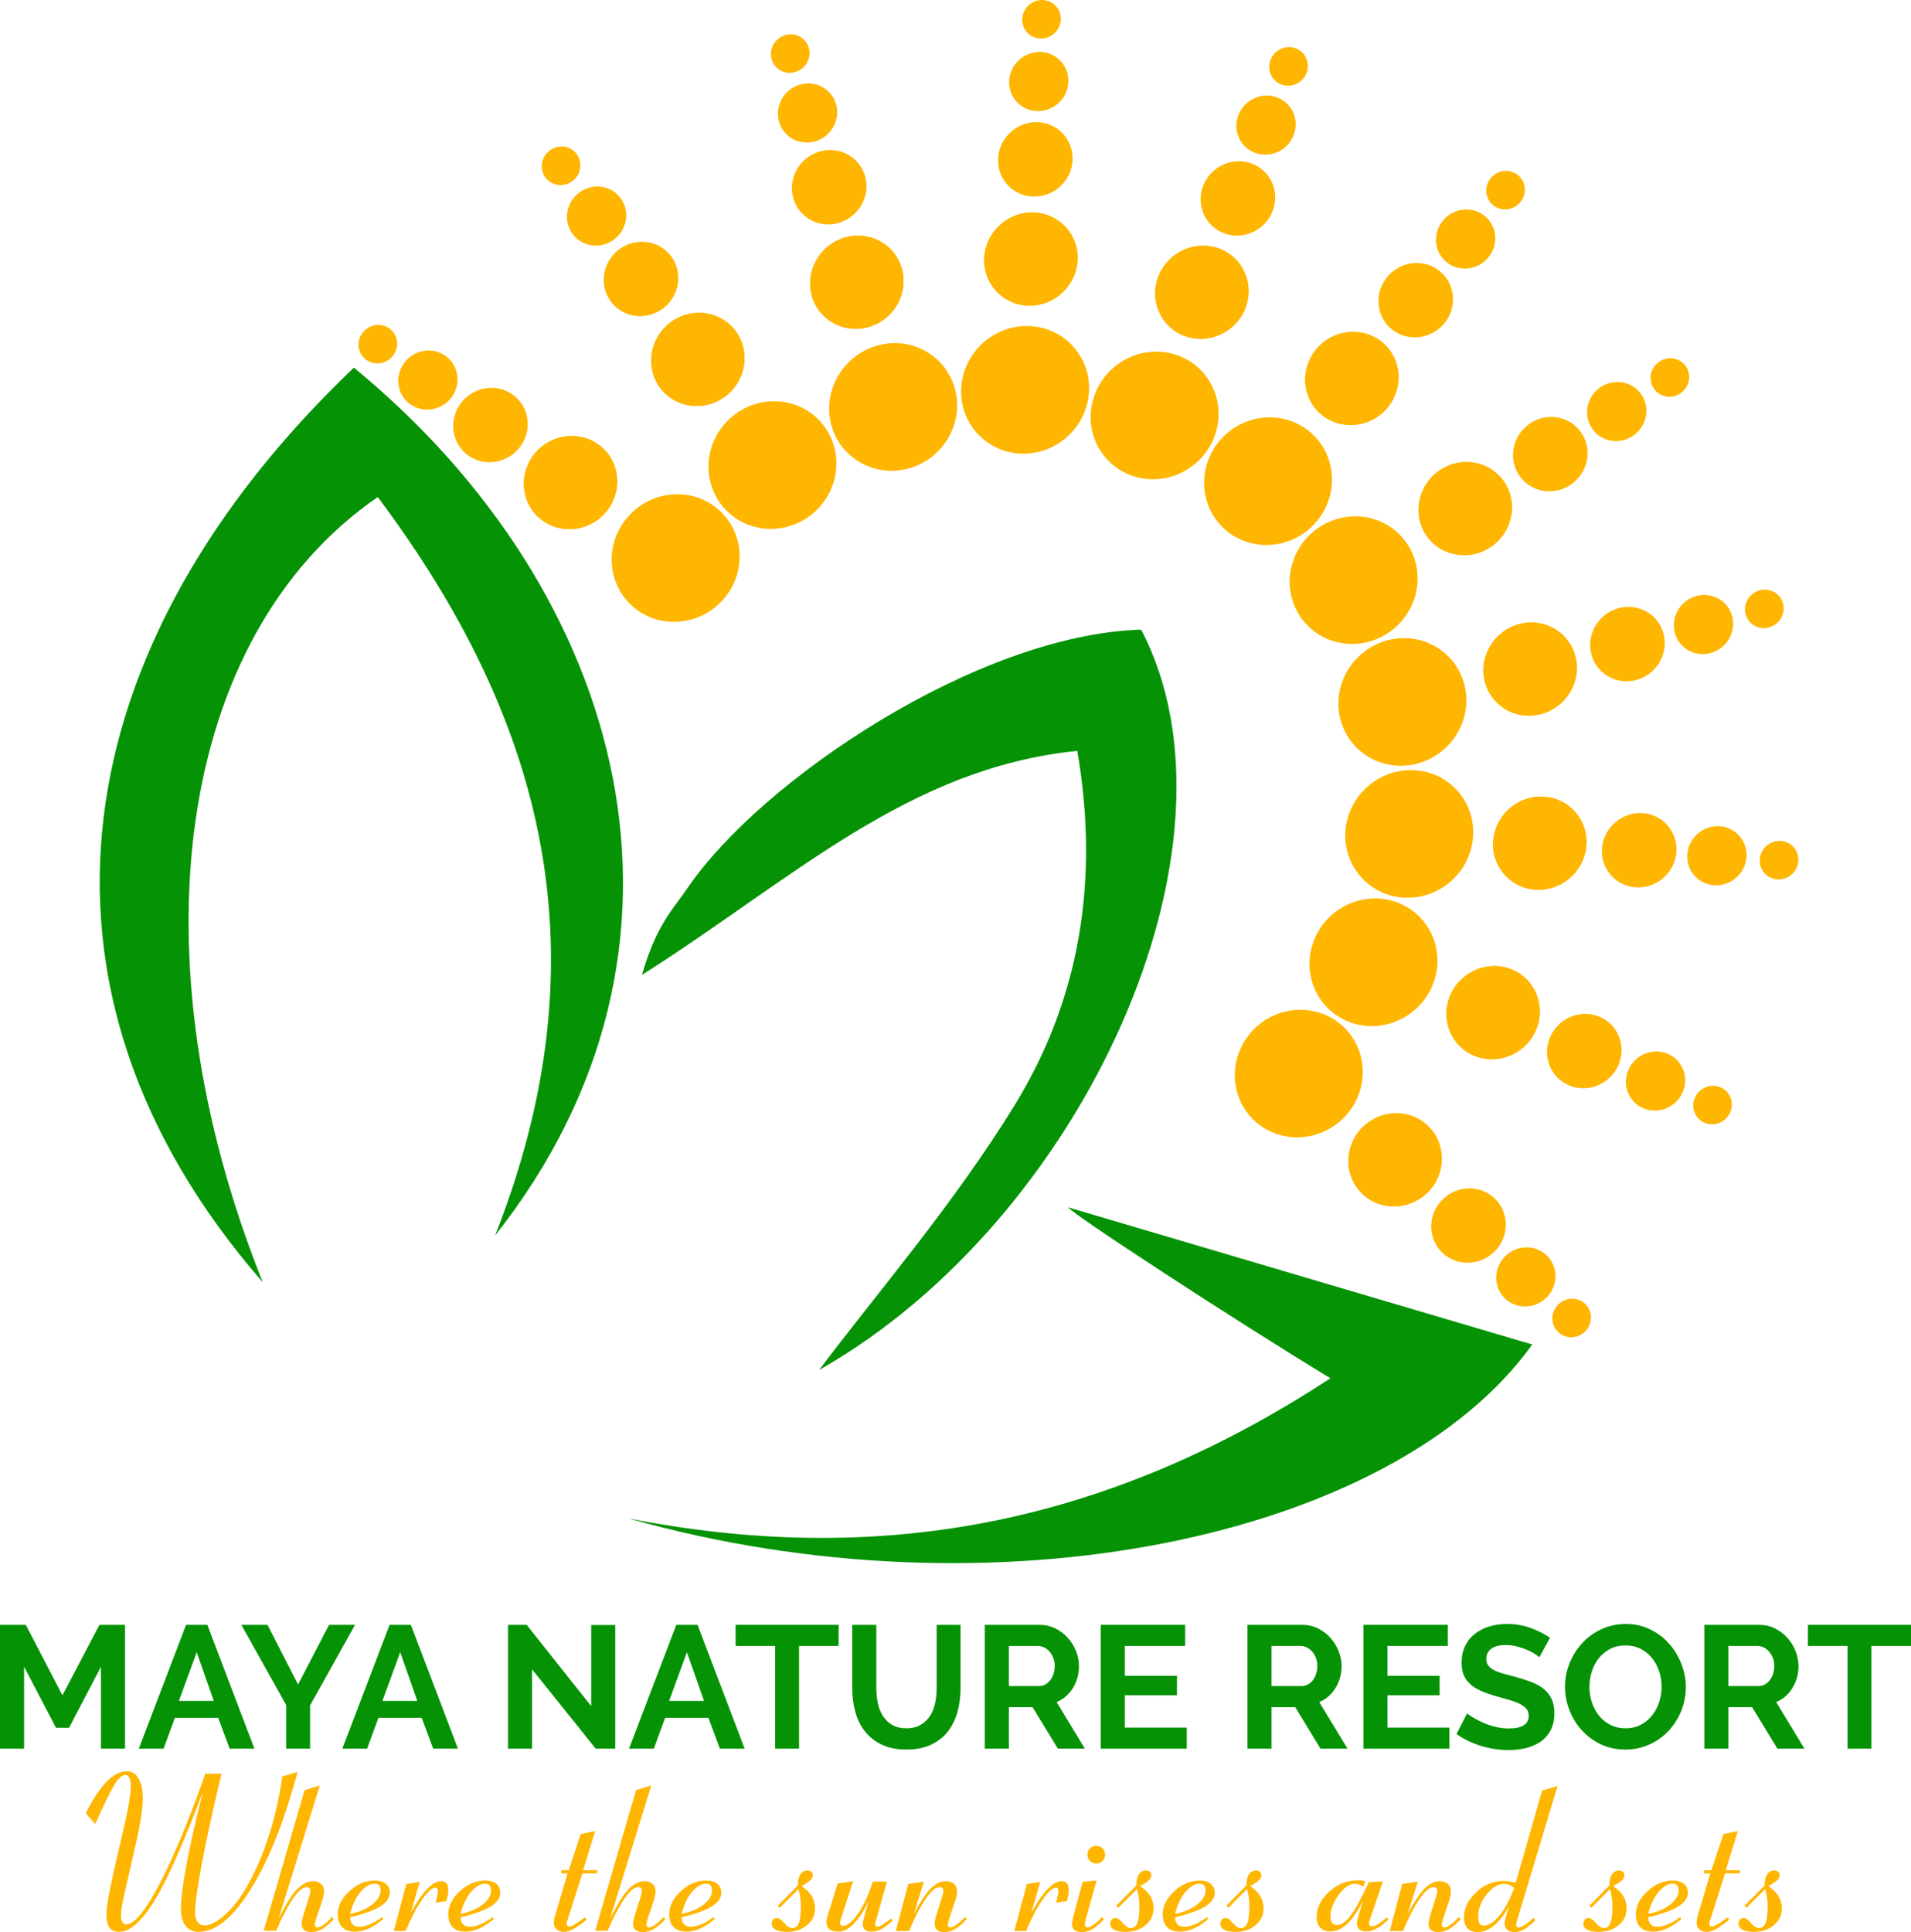 <?xml version="1.0" encoding="UTF-8"?> <!-- Generator: Adobe Illustrator 16.0.0, SVG Export Plug-In . SVG Version: 6.00 Build 0) --> <svg xmlns="http://www.w3.org/2000/svg" xmlns:xlink="http://www.w3.org/1999/xlink" id="Layer_1" x="0px" y="0px" width="311.217px" height="314.596px" viewBox="0 0 311.217 314.596" xml:space="preserve"> <g> <path fill="#FFB600" d="M63.417,53.473c1.393,1,1.68,2.958,0.641,4.373s-3.01,1.751-4.403,0.751c-1.392-1-1.679-2.958-0.64-4.373 S62.023,52.473,63.417,53.473"></path> <path fill="#FFB600" d="M72.574,57.957c2.137,1.535,2.576,4.54,0.982,6.711c-1.594,2.171-4.619,2.687-6.755,1.153 c-2.138-1.535-2.578-4.539-0.984-6.711C67.412,56.939,70.436,56.422,72.574,57.957"></path> <path fill="#FFB600" d="M83.507,64.26c2.688,1.931,3.242,5.71,1.236,8.442c-2.006,2.732-5.811,3.382-8.5,1.451 c-2.688-1.931-3.241-5.711-1.236-8.443C77.013,62.979,80.819,62.33,83.507,64.26"></path> <path fill="#FFB600" d="M97.466,72.377c3.367,2.418,4.061,7.152,1.548,10.574c-2.512,3.422-7.278,4.236-10.646,1.817 c-3.367-2.418-4.06-7.153-1.548-10.575C89.333,70.772,94.1,69.959,97.466,72.377"></path> <path fill="#FFB600" d="M97.466,72.377c3.367,2.418,4.061,7.152,1.548,10.574c-2.512,3.422-7.278,4.236-10.646,1.817 c-3.367-2.418-4.06-7.153-1.548-10.575C89.333,70.772,94.1,69.959,97.466,72.377"></path> <path fill="#FFB600" d="M116.264,82.382c4.611,3.312,5.561,9.795,2.12,14.481c-3.44,4.686-9.968,5.8-14.579,2.488 s-5.561-9.795-2.12-14.481C105.125,80.184,111.653,79.07,116.264,82.382"></path> <path fill="#FFB600" d="M93.961,25.141c0.988,1.399,0.631,3.362-0.798,4.384c-1.429,1.022-3.389,0.717-4.377-0.683 c-0.988-1.399-0.631-3.362,0.798-4.384C91.014,23.436,92.973,23.742,93.961,25.141"></path> <path fill="#FFB600" d="M101.129,32.342c1.518,2.147,0.97,5.16-1.224,6.728c-2.192,1.568-5.199,1.1-6.716-1.048 c-1.517-2.147-0.969-5.159,1.224-6.728C96.606,29.726,99.612,30.195,101.129,32.342"></path> <path fill="#FFB600" d="M109.386,41.847c1.908,2.701,1.219,6.491-1.539,8.464c-2.759,1.974-6.542,1.383-8.45-1.318 c-1.908-2.701-1.219-6.491,1.539-8.464C103.695,38.555,107.479,39.146,109.386,41.847"></path> <path fill="#FFB600" d="M119.905,54.048c2.39,3.384,1.526,8.13-1.929,10.602c-3.455,2.472-8.193,1.732-10.584-1.651 c-2.389-3.384-1.526-8.13,1.929-10.602S117.514,50.666,119.905,54.048"></path> <path fill="#FFB600" d="M119.905,54.048c2.39,3.384,1.526,8.13-1.929,10.602c-3.455,2.472-8.193,1.732-10.584-1.651 c-2.389-3.384-1.526-8.13,1.929-10.602S117.514,50.666,119.905,54.048"></path> <path fill="#FFB600" d="M134.366,69.595c3.273,4.633,2.091,11.133-2.641,14.518c-4.731,3.385-11.22,2.373-14.494-2.261 c-3.272-4.633-2.091-11.133,2.641-14.518C124.603,63.949,131.093,64.961,134.366,69.595"></path> <path fill="#FFB600" d="M131.723,7.777c0.481,1.652-0.482,3.415-2.151,3.937c-1.67,0.522-3.413-0.393-3.894-2.045 c-0.481-1.652,0.482-3.415,2.151-3.937C129.498,5.209,131.243,6.125,131.723,7.777"></path> <path fill="#FFB600" d="M136.155,16.942c0.738,2.535-0.74,5.24-3.302,6.042c-2.562,0.802-5.237-0.604-5.975-3.139 c-0.739-2.535,0.74-5.24,3.301-6.042C132.742,13.001,135.417,14.406,136.155,16.942"></path> <path fill="#FFB600" d="M140.872,28.656c0.929,3.189-0.932,6.593-4.154,7.601c-3.223,1.009-6.589-0.759-7.518-3.949 s0.932-6.593,4.154-7.601C136.578,23.698,139.943,25.466,140.872,28.656"></path> <path fill="#FFB600" d="M146.852,43.667c1.162,3.995-1.168,8.258-5.204,9.521c-4.038,1.264-8.253-0.951-9.417-4.946 s1.167-8.258,5.204-9.521C141.472,37.458,145.688,39.673,146.852,43.667"></path> <path fill="#FFB600" d="M146.852,43.667c1.162,3.995-1.168,8.258-5.204,9.521c-4.038,1.264-8.253-0.951-9.417-4.946 s1.167-8.258,5.204-9.521C141.472,37.458,145.688,39.673,146.852,43.667"></path> <path fill="#FFB600" d="M155.465,63.131c1.593,5.471-1.599,11.309-7.126,13.039c-5.528,1.73-11.302-1.303-12.896-6.774 c-1.592-5.471,1.598-11.309,7.126-13.039C148.099,54.627,153.87,57.66,155.465,63.131"></path> <path fill="#FFB600" d="M172.759,3.194c-0.076,1.732-1.546,3.111-3.281,3.079c-1.736-0.032-3.08-1.462-3.004-3.194 c0.076-1.733,1.546-3.111,3.28-3.079C171.489,0.031,172.835,1.462,172.759,3.194"></path> <path fill="#FFB600" d="M173.991,13.366c-0.118,2.659-2.373,4.774-5.036,4.726c-2.664-0.049-4.729-2.245-4.61-4.903 c0.118-2.658,2.372-4.774,5.036-4.725C172.044,8.512,174.107,10.707,173.991,13.366"></path> <path fill="#FFB600" d="M174.675,26.065c-0.147,3.345-2.984,6.006-6.335,5.945c-3.353-0.062-5.947-2.823-5.801-6.168 c0.148-3.344,2.985-6.006,6.335-5.944C172.227,19.959,174.821,22.72,174.675,26.065"></path> <path fill="#FFB600" d="M175.489,42.318c-0.186,4.189-3.737,7.523-7.936,7.446c-4.197-0.077-7.449-3.535-7.264-7.725 c0.185-4.189,3.737-7.523,7.935-7.446C172.423,34.67,175.675,38.129,175.489,42.318"></path> <path fill="#FFB600" d="M175.489,42.318c-0.186,4.189-3.737,7.523-7.936,7.446c-4.197-0.077-7.449-3.535-7.264-7.725 c0.185-4.189,3.737-7.523,7.935-7.446C172.423,34.67,175.675,38.129,175.489,42.318"></path> <path fill="#FFB600" d="M177.355,63.666c-0.254,5.737-5.119,10.302-10.866,10.197c-5.748-0.106-10.202-4.842-9.948-10.579 c0.253-5.737,5.119-10.303,10.866-10.197C173.155,53.192,177.609,57.929,177.355,63.666"></path> <path fill="#FFB600" d="M212.78,11.872c-0.626,1.632-2.448,2.482-4.068,1.899s-2.427-2.378-1.801-4.009 c0.627-1.632,2.448-2.483,4.067-1.9C212.6,8.445,213.406,10.24,212.78,11.872"></path> <path fill="#FFB600" d="M210.684,21.987c-0.962,2.504-3.758,3.81-6.243,2.915c-2.487-0.894-3.726-3.649-2.765-6.154 c0.961-2.504,3.758-3.809,6.243-2.914C210.407,16.729,211.645,19.483,210.684,21.987"></path> <path fill="#FFB600" d="M207.263,34.345c-1.209,3.15-4.726,4.792-7.854,3.667c-3.128-1.125-4.685-4.591-3.476-7.742 c1.209-3.15,4.726-4.792,7.854-3.667C206.915,27.729,208.472,31.195,207.263,34.345"></path> <path fill="#FFB600" d="M202.829,50.143c-1.516,3.946-5.919,6.002-9.839,4.593c-3.919-1.409-5.867-5.751-4.353-9.697 c1.513-3.946,5.919-6.002,9.837-4.593C202.393,41.854,204.343,46.197,202.829,50.143"></path> <path fill="#FFB600" d="M202.829,50.143c-1.516,3.946-5.919,6.002-9.839,4.593c-3.919-1.409-5.867-5.751-4.353-9.697 c1.513-3.946,5.919-6.002,9.837-4.593C202.393,41.854,204.343,46.197,202.829,50.143"></path> <path fill="#FFB600" d="M197.752,71.144c-2.073,5.404-8.105,8.22-13.473,6.29c-5.366-1.93-8.036-7.875-5.962-13.279 s8.106-8.219,13.472-6.29C197.155,59.795,199.825,65.74,197.752,71.144"></path> <path fill="#FFB600" d="M247.606,32.903c-1.11,1.361-3.095,1.594-4.432,0.521c-1.336-1.072-1.518-3.045-0.408-4.406 c1.11-1.361,3.095-1.594,4.431-0.521C248.533,29.57,248.716,31.543,247.606,32.903"></path> <path fill="#FFB600" d="M242.399,41.906c-1.704,2.088-4.748,2.446-6.799,0.8c-2.051-1.647-2.332-4.674-0.628-6.762 s4.748-2.446,6.8-0.8C243.823,36.791,244.103,39.818,242.399,41.906"></path> <path fill="#FFB600" d="M235.232,52.631c-2.145,2.627-5.974,3.078-8.554,1.006c-2.579-2.071-2.932-5.88-0.789-8.506 c2.146-2.627,5.975-3.078,8.554-1.007C237.023,46.195,237.377,50.004,235.232,52.631"></path> <path fill="#FFB600" d="M226.013,66.322c-2.687,3.291-7.481,3.855-10.714,1.26c-3.23-2.594-3.674-7.364-0.987-10.655 c2.685-3.29,7.48-3.855,10.713-1.26C228.254,58.261,228.697,63.032,226.013,66.322"></path> <path fill="#FFB600" d="M226.013,66.322c-2.687,3.291-7.481,3.855-10.714,1.26c-3.23-2.594-3.674-7.364-0.987-10.655 c2.685-3.29,7.48-3.855,10.713-1.26C228.254,58.261,228.697,63.032,226.013,66.322"></path> <path fill="#FFB600" d="M214.523,84.783c-3.678,4.506-10.245,5.278-14.671,1.726c-4.425-3.553-5.029-10.086-1.353-14.592 c3.677-4.506,10.245-5.279,14.669-1.726C217.594,73.744,218.201,80.277,214.523,84.783"></path> <path fill="#FFB600" d="M273.599,64.091c-1.479,0.947-3.417,0.539-4.329-0.912c-0.912-1.45-0.453-3.395,1.024-4.342 c1.479-0.947,3.417-0.539,4.329,0.912C275.535,61.199,275.077,63.144,273.599,64.091"></path> <path fill="#FFB600" d="M265.826,71.041c-2.27,1.454-5.243,0.828-6.644-1.399c-1.399-2.226-0.694-5.21,1.574-6.664 s5.244-0.827,6.643,1.399C268.8,66.604,268.096,69.587,265.826,71.041"></path> <path fill="#FFB600" d="M255.661,79.013c-2.854,1.829-6.597,1.041-8.357-1.76c-1.761-2.801-0.874-6.554,1.979-8.383 c2.855-1.829,6.598-1.042,8.357,1.76C259.401,73.43,258.516,77.185,255.661,79.013"></path> <path fill="#FFB600" d="M242.618,89.167c-3.575,2.291-8.263,1.304-10.469-2.205c-2.206-3.508-1.095-8.209,2.481-10.5 c3.575-2.291,8.261-1.304,10.467,2.205C247.305,82.175,246.193,86.876,242.618,89.167"></path> <path fill="#FFB600" d="M242.618,89.167c-3.575,2.291-8.263,1.304-10.469-2.205c-2.206-3.508-1.095-8.209,2.481-10.5 c3.575-2.291,8.261-1.304,10.467,2.205C247.305,82.175,246.193,86.876,242.618,89.167"></path> <path fill="#FFB600" d="M225.918,103.159c-4.896,3.137-11.314,1.786-14.335-3.019c-3.021-4.804-1.5-11.242,3.396-14.379 c4.896-3.138,11.314-1.786,14.334,3.018C232.335,93.584,230.813,100.022,225.918,103.159"></path> <path fill="#FFB600" d="M288.042,102.178c-1.692,0.435-3.384-0.572-3.775-2.249c-0.393-1.677,0.66-3.39,2.352-3.825 c1.693-0.435,3.384,0.572,3.777,2.249C290.787,100.031,289.733,101.743,288.042,102.178"></path> <path fill="#FFB600" d="M278.517,106.348c-2.599,0.668-5.191-0.877-5.796-3.451c-0.602-2.574,1.015-5.202,3.611-5.87 c2.598-0.668,5.192,0.878,5.794,3.451C282.73,103.053,281.113,105.681,278.517,106.348"></path> <path fill="#FFB600" d="M266.415,110.734c-3.269,0.84-6.53-1.104-7.289-4.342c-0.76-3.238,1.274-6.544,4.542-7.384 c3.268-0.84,6.53,1.104,7.29,4.342C271.716,106.588,269.683,109.895,266.415,110.734"></path> <path fill="#FFB600" d="M250.912,116.291c-4.094,1.052-8.181-1.383-9.131-5.438c-0.949-4.057,1.598-8.197,5.69-9.25 c4.092-1.052,8.179,1.383,9.129,5.439C257.552,111.098,255.005,115.239,250.912,116.291"></path> <path fill="#FFB600" d="M250.912,116.291c-4.094,1.052-8.181-1.383-9.131-5.438c-0.949-4.057,1.598-8.197,5.69-9.25 c4.092-1.052,8.179,1.383,9.129,5.439C257.552,111.098,255.005,115.239,250.912,116.291"></path> <path fill="#FFB600" d="M230.745,124.352c-5.604,1.441-11.203-1.894-12.505-7.448c-1.301-5.554,2.188-11.224,7.793-12.665 s11.201,1.893,12.503,7.447C239.837,117.241,236.349,122.911,230.745,124.352"></path> <path fill="#FFB600" d="M289.428,143.184c-1.729-0.123-2.995-1.623-2.828-3.352c0.168-1.728,1.705-3.03,3.434-2.907 c1.73,0.122,2.996,1.623,2.829,3.351C292.694,142.005,291.156,143.307,289.428,143.184"></path> <path fill="#FFB600" d="M279.144,144.139c-2.654-0.188-4.598-2.491-4.341-5.144c0.258-2.652,2.616-4.649,5.271-4.461 c2.653,0.188,4.596,2.49,4.34,5.143C284.157,142.329,281.796,144.327,279.144,144.139"></path> <path fill="#FFB600" d="M266.37,144.481c-3.339-0.237-5.782-3.134-5.459-6.471c0.322-3.337,3.291-5.85,6.63-5.613 c3.339,0.237,5.782,3.134,5.46,6.471C272.678,142.206,269.709,144.719,266.37,144.481"></path> <path fill="#FFB600" d="M250.027,144.859c-4.183-0.297-7.244-3.925-6.84-8.105c0.405-4.18,4.123-7.327,8.306-7.031 c4.181,0.297,7.243,3.925,6.839,8.105C257.926,142.007,254.209,145.156,250.027,144.859"></path> <path fill="#FFB600" d="M250.027,144.859c-4.183-0.297-7.244-3.925-6.84-8.105c0.405-4.18,4.123-7.327,8.306-7.031 c4.181,0.297,7.243,3.925,6.839,8.105C257.926,142.007,254.209,145.156,250.027,144.859"></path> <path fill="#FFB600" d="M228.499,146.148c-5.728-0.406-9.919-5.375-9.364-11.099c0.553-5.723,5.645-10.034,11.372-9.628 c5.726,0.406,9.92,5.375,9.365,11.099C239.316,142.243,234.226,146.554,228.499,146.148"></path> <path fill="#FFB600" d="M277.611,182.825c-1.586-0.667-2.295-2.505-1.585-4.104c0.71-1.599,2.57-2.354,4.156-1.686 c1.585,0.667,2.295,2.505,1.584,4.103C281.057,182.737,279.196,183.493,277.611,182.825"></path> <path fill="#FFB600" d="M267.643,180.466c-2.435-1.024-3.522-3.845-2.434-6.299c1.091-2.453,3.947-3.611,6.38-2.588 c2.434,1.025,3.522,3.845,2.433,6.299C272.932,180.331,270.075,181.489,267.643,180.466"></path> <path fill="#FFB600" d="M255.532,176.729c-3.062-1.288-4.432-4.836-3.061-7.924c1.372-3.086,4.964-4.544,8.026-3.255 c3.06,1.288,4.43,4.834,3.059,7.922S258.593,178.018,255.532,176.729"></path> <path fill="#FFB600" d="M240.056,171.889c-3.835-1.614-5.551-6.058-3.832-9.924c1.717-3.867,6.218-5.693,10.052-4.078 c3.834,1.614,5.55,6.057,3.832,9.924C248.391,171.677,243.89,173.502,240.056,171.889"></path> <path fill="#FFB600" d="M240.056,171.889c-3.835-1.614-5.551-6.058-3.832-9.924c1.717-3.867,6.218-5.693,10.052-4.078 c3.834,1.614,5.55,6.057,3.832,9.924C248.391,171.677,243.89,173.502,240.056,171.889"></path> <path fill="#FFB600" d="M219.417,166.27c-5.251-2.21-7.602-8.295-5.248-13.59c2.352-5.295,8.515-7.796,13.766-5.585 c5.25,2.21,7.599,8.295,5.248,13.59C230.83,165.979,224.667,168.479,219.417,166.27"></path> <path fill="#FFB600" d="M253.826,216.961c-1.276-1.144-1.355-3.125-0.177-4.429c1.18-1.302,3.169-1.431,4.445-0.289 c1.276,1.144,1.355,3.125,0.176,4.429C257.093,217.974,255.102,218.104,253.826,216.961"></path> <path fill="#FFB600" d="M245.215,211.533c-1.958-1.754-2.079-4.796-0.271-6.795c1.81-1.998,4.864-2.197,6.823-0.444 c1.958,1.754,2.079,4.796,0.269,6.795C250.228,213.088,247.173,213.287,245.215,211.533"></path> <path fill="#FFB600" d="M235.032,204.106c-2.465-2.206-2.616-6.033-0.341-8.548c2.276-2.516,6.118-2.766,8.582-0.559 c2.465,2.206,2.616,6.032,0.341,8.547C241.338,206.062,237.496,206.312,235.032,204.106"></path> <path fill="#FFB600" d="M222.039,194.555c-3.087-2.765-3.276-7.558-0.427-10.707c2.853-3.149,7.664-3.463,10.75-0.7 s3.277,7.556,0.427,10.707C229.938,197.003,225.125,197.317,222.039,194.555"></path> <path fill="#FFB600" d="M222.039,194.555c-3.087-2.765-3.276-7.558-0.427-10.707c2.853-3.149,7.664-3.463,10.75-0.7 s3.277,7.556,0.427,10.707C229.938,197.003,225.125,197.317,222.039,194.555"></path> <path fill="#FFB600" d="M204.445,182.615c-4.227-3.784-4.487-10.349-0.583-14.662c3.903-4.313,10.494-4.742,14.721-0.958 c4.226,3.783,4.487,10.348,0.583,14.661C215.261,185.969,208.672,186.398,204.445,182.615"></path> <path fill="#059305" d="M61.518,80.929c-32.932,22.712-39.93,74.982-18.719,127.865C0.745,160.533,10.814,104.484,57.63,59.862 c44.505,36.549,60.223,94.211,23.003,141.308C98.611,155.52,88.761,117.289,61.518,80.929"></path> <path fill="#059305" d="M104.535,158.755c2.394-8.245,4.988-10.565,7.482-14.223c11.911-17.469,47.207-41.237,73.826-42.009 c18.421,35.202-9.597,96.277-52.442,120.544c9.121-12.174,21.847-26.848,31.875-43.177c10.451-17.016,13.834-36.335,10.165-57.627 C147.897,125.043,129.276,143.032,104.535,158.755"></path> <path fill="#059305" d="M102.318,247.228c39.698,7.773,76.883,1.727,114.349-22.812c-15.674-9.499-42.83-27.258-42.68-27.82 c25.409,7.511,50.82,15.02,75.55,22.327C226.839,250.523,161.796,264.08,102.318,247.228"></path> <polygon fill="#059305" points="16.444,284.73 16.444,271.381 11.247,281.322 9.117,281.322 3.92,271.381 3.92,284.73 0,284.73 0,264.565 4.203,264.565 10.168,276.04 16.188,264.565 20.363,264.565 20.363,284.73 "></polygon> <path fill="#059305" d="M30.303,264.564h3.465l7.668,20.165h-4.033l-1.874-5.026h-7.043l-1.847,5.026h-4.033L30.303,264.564z M34.819,276.948l-2.783-7.924l-2.898,7.924H34.819z"></path> <polygon fill="#059305" points="43.566,264.565 48.536,274.279 53.591,264.565 57.823,264.565 50.496,277.688 50.496,284.73 46.605,284.73 46.605,277.629 39.305,264.565 "></polygon> <path fill="#059305" d="M63.446,264.564h3.465l7.668,20.165h-4.033l-1.874-5.026h-7.043l-1.847,5.026H55.75L63.446,264.564z M67.962,276.948l-2.783-7.924l-2.898,7.924H67.962z"></path> <polygon fill="#059305" points="86.651,271.808 86.651,284.73 82.731,284.73 82.731,264.565 85.77,264.565 96.279,277.8 96.279,264.593 100.198,264.593 100.198,284.73 97.017,284.73 "></polygon> <path fill="#059305" d="M110.138,264.564h3.465l7.668,20.165h-4.033l-1.874-5.026h-7.043l-1.847,5.026h-4.033L110.138,264.564z M114.654,276.948l-2.783-7.924l-2.898,7.924H114.654z"></path> <polygon fill="#059305" points="136.579,268.002 130.132,268.002 130.132,284.73 126.241,284.73 126.241,268.002 119.794,268.002 119.794,264.564 136.579,264.564 "></polygon> <path fill="#059305" d="M147.599,281.407c0.928,0,1.708-0.188,2.343-0.567s1.145-0.871,1.534-1.478 c0.388-0.605,0.661-1.302,0.822-2.088c0.161-0.785,0.241-1.595,0.241-2.429v-10.281h3.893v10.281c0,1.383-0.166,2.68-0.497,3.893 c-0.332,1.212-0.854,2.271-1.563,3.181c-0.71,0.908-1.624,1.629-2.74,2.158c-1.117,0.529-2.451,0.795-4.005,0.795 c-1.608,0-2.977-0.278-4.103-0.838c-1.127-0.559-2.041-1.296-2.741-2.216c-0.701-0.918-1.207-1.982-1.52-3.194 c-0.312-1.211-0.469-2.471-0.469-3.778v-10.281h3.92v10.281c0,0.854,0.08,1.672,0.241,2.457c0.161,0.787,0.437,1.482,0.824,2.087 c0.387,0.607,0.894,1.094,1.519,1.463S146.689,281.407,147.599,281.407"></path> <path fill="#059305" d="M160.379,284.729v-20.165h8.918c0.928,0,1.783,0.195,2.569,0.583c0.786,0.389,1.463,0.9,2.031,1.533 c0.568,0.635,1.012,1.354,1.335,2.159c0.322,0.805,0.483,1.614,0.483,2.428c0,1.308-0.327,2.495-0.98,3.565 c-0.654,1.068-1.539,1.842-2.656,2.313l4.603,7.583h-4.403l-4.118-6.759h-3.861v6.759H160.379z M164.299,274.534h4.912 c0.359,0,0.695-0.085,1.009-0.255c0.312-0.172,0.582-0.402,0.809-0.696c0.229-0.293,0.408-0.64,0.541-1.036 c0.131-0.399,0.198-0.825,0.198-1.279c0-0.473-0.075-0.909-0.228-1.306c-0.151-0.398-0.354-0.743-0.61-1.036 c-0.255-0.294-0.549-0.521-0.88-0.682c-0.332-0.161-0.668-0.242-1.01-0.242h-4.741V274.534z"></path> <polygon fill="#059305" points="193.268,281.294 193.268,284.73 179.266,284.73 179.266,264.564 193.011,264.564 193.011,268.002 183.186,268.002 183.186,272.857 191.676,272.857 191.676,276.04 183.186,276.04 183.186,281.294 "></polygon> <path fill="#059305" d="M203.151,284.729v-20.165h8.918c0.928,0,1.783,0.195,2.569,0.583c0.786,0.389,1.463,0.9,2.031,1.533 c0.568,0.635,1.012,1.354,1.335,2.159c0.322,0.805,0.483,1.614,0.483,2.428c0,1.308-0.327,2.495-0.98,3.565 c-0.654,1.068-1.539,1.842-2.656,2.313l4.603,7.583h-4.403l-4.118-6.759h-3.861v6.759H203.151z M207.071,274.534h4.913 c0.358,0,0.694-0.085,1.008-0.255c0.312-0.172,0.582-0.402,0.809-0.696c0.229-0.293,0.408-0.64,0.541-1.036 c0.131-0.399,0.198-0.825,0.198-1.279c0-0.473-0.075-0.909-0.228-1.306c-0.151-0.398-0.354-0.743-0.61-1.036 c-0.255-0.294-0.549-0.521-0.88-0.682c-0.332-0.161-0.668-0.242-1.01-0.242h-4.741V274.534z"></path> <polygon fill="#059305" points="236.04,281.294 236.04,284.73 222.037,284.73 222.037,264.564 235.783,264.564 235.783,268.002 225.958,268.002 225.958,272.857 234.448,272.857 234.448,276.04 225.958,276.04 225.958,281.294 "></polygon> <path fill="#059305" d="M250.695,269.849c-0.134-0.134-0.374-0.312-0.726-0.54c-0.35-0.229-0.775-0.449-1.276-0.667 c-0.503-0.219-1.048-0.402-1.634-0.555c-0.588-0.15-1.183-0.227-1.79-0.227c-1.079,0-1.884,0.198-2.414,0.596 c-0.529,0.398-0.795,0.956-0.795,1.676c0,0.416,0.101,0.763,0.299,1.036c0.198,0.275,0.486,0.518,0.865,0.726 s0.857,0.396,1.436,0.566c0.577,0.171,1.245,0.352,2.002,0.54c0.983,0.267,1.879,0.549,2.684,0.853 c0.806,0.304,1.486,0.682,2.045,1.137c0.559,0.454,0.989,0.999,1.292,1.632c0.304,0.635,0.454,1.415,0.454,2.343 c0,1.079-0.203,2.003-0.609,2.771c-0.407,0.766-0.956,1.386-1.647,1.859c-0.692,0.475-1.487,0.819-2.386,1.036 c-0.9,0.219-1.842,0.327-2.826,0.327c-1.515,0-3.01-0.227-4.488-0.681c-1.476-0.455-2.801-1.1-3.975-1.933l1.731-3.38 c0.17,0.171,0.479,0.395,0.924,0.668c0.443,0.275,0.97,0.55,1.575,0.823c0.606,0.275,1.279,0.507,2.018,0.697 c0.737,0.188,1.495,0.283,2.271,0.283c2.158,0,3.238-0.691,3.238-2.073c0-0.436-0.123-0.804-0.37-1.108 c-0.246-0.302-0.596-0.566-1.05-0.795c-0.454-0.227-1.004-0.435-1.648-0.625c-0.643-0.188-1.362-0.396-2.157-0.625 c-0.967-0.264-1.805-0.553-2.515-0.866c-0.71-0.312-1.301-0.682-1.774-1.106c-0.475-0.426-0.828-0.918-1.065-1.478 c-0.237-0.558-0.354-1.225-0.354-2.003c0-1.021,0.188-1.93,0.567-2.726c0.378-0.795,0.905-1.457,1.577-1.988 c0.671-0.529,1.453-0.932,2.342-1.207c0.891-0.273,1.848-0.412,2.869-0.412c1.42,0,2.728,0.224,3.919,0.667 c1.194,0.446,2.235,0.972,3.124,1.576L250.695,269.849z"></path> <path fill="#059305" d="M264.696,284.872c-1.477,0-2.817-0.288-4.019-0.867c-1.203-0.577-2.234-1.343-3.097-2.299 c-0.861-0.956-1.528-2.05-2.002-3.281c-0.473-1.229-0.71-2.49-0.71-3.776c0-1.346,0.25-2.633,0.752-3.863 c0.502-1.231,1.194-2.319,2.074-3.267c0.88-0.945,1.926-1.698,3.138-2.258c1.211-0.558,2.528-0.838,3.948-0.838 c1.458,0,2.788,0.298,3.991,0.896c1.202,0.597,2.229,1.378,3.081,2.343c0.851,0.966,1.514,2.063,1.987,3.295 c0.474,1.23,0.711,2.48,0.711,3.749c0,1.344-0.246,2.627-0.738,3.848c-0.493,1.222-1.175,2.3-2.045,3.238 c-0.871,0.937-1.913,1.685-3.124,2.243C267.433,284.593,266.116,284.872,264.696,284.872 M258.846,274.648 c0,0.87,0.133,1.714,0.396,2.526c0.266,0.815,0.649,1.534,1.151,2.159s1.117,1.126,1.847,1.505 c0.729,0.379,1.556,0.568,2.484,0.568c0.946,0,1.783-0.194,2.514-0.582c0.728-0.388,1.343-0.905,1.845-1.548 c0.502-0.645,0.881-1.367,1.138-2.173c0.255-0.806,0.383-1.623,0.383-2.456c0-0.871-0.139-1.715-0.411-2.528 c-0.276-0.814-0.663-1.534-1.165-2.159s-1.118-1.122-1.846-1.491c-0.73-0.369-1.549-0.553-2.457-0.553 c-0.946,0-1.789,0.194-2.527,0.582c-0.739,0.388-1.355,0.899-1.846,1.534c-0.493,0.635-0.867,1.353-1.122,2.158 C258.974,272.996,258.846,273.815,258.846,274.648"></path> <path fill="#059305" d="M277.561,284.729v-20.165h8.918c0.929,0,1.784,0.195,2.57,0.583c0.786,0.389,1.463,0.9,2.031,1.533 c0.568,0.635,1.012,1.354,1.335,2.159c0.322,0.805,0.483,1.614,0.483,2.428c0,1.308-0.327,2.495-0.98,3.565 c-0.654,1.068-1.539,1.842-2.656,2.313l4.603,7.583h-4.403l-4.118-6.759h-3.861v6.759H277.561z M281.481,274.534h4.912 c0.359,0,0.695-0.085,1.009-0.255c0.312-0.172,0.582-0.402,0.809-0.696c0.229-0.293,0.408-0.64,0.541-1.036 c0.131-0.399,0.198-0.825,0.198-1.279c0-0.473-0.075-0.909-0.228-1.306c-0.151-0.398-0.354-0.743-0.61-1.036 c-0.255-0.294-0.55-0.521-0.88-0.682c-0.332-0.161-0.668-0.242-1.01-0.242h-4.741V274.534z"></path> <polygon fill="#059305" points="311.217,268.002 304.77,268.002 304.77,284.73 300.879,284.73 300.879,268.002 294.432,268.002 294.432,264.564 311.217,264.564 "></polygon> <path fill="#FFB600" d="M15.499,296.992l-1.534-1.748c1.141-2.283,2.271-3.992,3.388-5.127c1.119-1.137,2.23-1.704,3.335-1.704 c0.809,0,1.439,0.392,1.891,1.178c0.452,0.784,0.678,1.89,0.678,3.317c0,0.819-0.122,1.968-0.365,3.44 c-0.245,1.476-0.598,3.2-1.062,5.173l-1.498,6.581c-0.238,1.023-0.401,1.817-0.49,2.381c-0.089,0.565-0.134,1.037-0.134,1.418 c0,0.452,0.074,0.81,0.223,1.07c0.148,0.262,0.353,0.393,0.615,0.393c1.296,0,3.095-2.183,5.395-6.546 c2.301-4.362,4.801-10.367,7.5-18.014h2.64c-1.368,5.696-2.429,10.539-3.184,14.527c-0.755,3.989-1.132,6.674-1.132,8.053 c0,0.677,0.139,1.201,0.419,1.569c0.279,0.369,0.674,0.554,1.186,0.554c0.903,0,2-0.583,3.29-1.748s2.458-2.664,3.505-4.496 c1.415-2.472,2.612-5.23,3.594-8.274c0.98-3.043,1.72-6.289,2.22-9.737l2.479-0.732c-2.164,8.062-4.699,14.417-7.606,19.066 c-2.908,4.648-5.741,6.973-8.499,6.973c-0.916,0-1.626-0.33-2.131-0.989c-0.506-0.659-0.758-1.597-0.758-2.809 c0-1.535,0.3-3.907,0.9-7.117c0.601-3.21,1.495-7.181,2.685-11.914c-3.08,8.218-5.675,14.075-7.785,17.577 c-2.111,3.501-4.07,5.252-5.877,5.252c-0.701,0-1.219-0.228-1.552-0.686s-0.499-1.181-0.499-2.167c0-0.56,0.095-1.402,0.285-2.532 c0.191-1.13,0.47-2.509,0.839-4.138l1.979-8.633c0.274-1.2,0.488-2.305,0.642-3.309s0.232-1.739,0.232-2.203 c0-0.618-0.078-1.087-0.232-1.409c-0.154-0.32-0.381-0.48-0.678-0.48c-0.487,0-1.04,0.48-1.658,1.444 S17.044,293.592,15.499,296.992"></path> <path fill="#FFB600" d="M42.946,314.381l6.653-22.899l2.479-0.768l-6.724,21.759c1.071-2.211,2.042-3.792,2.916-4.744 s1.775-1.427,2.702-1.427c0.536,0,0.969,0.146,1.302,0.437s0.499,0.669,0.499,1.132c0,0.275-0.032,0.569-0.098,0.884 c-0.065,0.314-0.181,0.705-0.347,1.169l-0.695,2.051c-0.108,0.321-0.195,0.612-0.259,0.874c-0.066,0.262-0.099,0.458-0.099,0.589 c0,0.106,0.042,0.199,0.125,0.276c0.083,0.076,0.185,0.114,0.304,0.114c0.237,0,0.579-0.153,1.025-0.464 c0.446-0.308,0.883-0.712,1.311-1.212l0.339,0.321c-0.678,0.737-1.311,1.274-1.9,1.614c-0.589,0.339-1.175,0.509-1.757,0.509 c-0.523,0-0.922-0.116-1.195-0.349c-0.273-0.231-0.41-0.579-0.41-1.044c0-0.131,0.018-0.284,0.054-0.464 c0.036-0.177,0.101-0.444,0.196-0.802l0.803-2.533c0.154-0.486,0.255-0.835,0.302-1.043c0.048-0.208,0.072-0.372,0.072-0.491 c0-0.188-0.053-0.339-0.161-0.444c-0.106-0.107-0.261-0.161-0.463-0.161c-0.595,0-1.32,0.616-2.176,1.846 c-0.856,1.231-1.783,2.988-2.782,5.271H42.946z"></path> <path fill="#FFB600" d="M62.226,312.152l0.196,0.32c-0.844,0.702-1.643,1.219-2.399,1.552c-0.755,0.333-1.488,0.5-2.202,0.5 c-0.904,0-1.599-0.242-2.087-0.723c-0.487-0.481-0.732-1.181-0.732-2.097c0-1.343,0.628-2.597,1.882-3.763 c1.255-1.165,2.637-1.747,4.147-1.747c0.76,0,1.358,0.177,1.793,0.535c0.433,0.356,0.65,0.849,0.65,1.479 c0,0.833-0.523,1.573-1.569,2.222c-1.046,0.647-2.675,1.232-4.887,1.757c0.024,0.511,0.161,0.894,0.41,1.15 c0.25,0.256,0.612,0.384,1.088,0.384c0.512,0,1.085-0.134,1.722-0.401C60.873,313.053,61.537,312.662,62.226,312.152 M57.018,311.635c1.475-0.297,2.669-0.807,3.585-1.525c0.915-0.719,1.373-1.49,1.373-2.31c0-0.356-0.083-0.627-0.249-0.812 c-0.167-0.184-0.41-0.276-0.731-0.276c-0.774,0-1.543,0.461-2.31,1.383C57.918,309.016,57.363,310.196,57.018,311.635"></path> <path fill="#FFB600" d="M64.134,314.417l2.033-7.635l2.195-0.374l-1.463,5.048c0.939-1.713,1.822-2.999,2.648-3.861 s1.59-1.293,2.292-1.293c0.393,0,0.684,0.122,0.874,0.366c0.19,0.242,0.285,0.608,0.285,1.097c0,0.225-0.024,0.481-0.071,0.766 c-0.048,0.285-0.119,0.618-0.214,0.999l-1.748,0.285l0.018-0.105c0.225-0.987,0.338-1.601,0.338-1.838 c0-0.154-0.035-0.282-0.106-0.384c-0.071-0.101-0.155-0.15-0.25-0.15c-0.559,0-1.293,0.644-2.202,1.934 c-0.91,1.291-1.811,3.005-2.702,5.146H64.134z"></path> <path fill="#FFB600" d="M80.222,312.152l0.196,0.32c-0.844,0.702-1.643,1.219-2.399,1.552c-0.755,0.333-1.488,0.5-2.202,0.5 c-0.904,0-1.599-0.242-2.087-0.723c-0.487-0.481-0.732-1.181-0.732-2.097c0-1.343,0.628-2.597,1.882-3.763 c1.255-1.165,2.637-1.747,4.147-1.747c0.76,0,1.358,0.177,1.793,0.535c0.433,0.356,0.65,0.849,0.65,1.479 c0,0.833-0.523,1.573-1.569,2.222c-1.046,0.647-2.675,1.232-4.887,1.757c0.024,0.511,0.161,0.894,0.41,1.15 c0.25,0.256,0.612,0.384,1.088,0.384c0.512,0,1.085-0.134,1.722-0.401C78.869,313.053,79.533,312.662,80.222,312.152 M75.014,311.635c1.475-0.297,2.669-0.807,3.585-1.525c0.915-0.719,1.373-1.49,1.373-2.31c0-0.356-0.083-0.627-0.249-0.812 c-0.167-0.184-0.41-0.276-0.731-0.276c-0.774,0-1.543,0.461-2.31,1.383C75.914,309.016,75.359,310.196,75.014,311.635"></path> <path fill="#FFB600" d="M92.439,305.036h-1.034v-0.519h1.213l1.962-5.885l2.354-0.499l-1.979,6.384h2.3v0.519h-2.408l-2.372,7.4 c-0.071,0.203-0.122,0.363-0.151,0.482c-0.03,0.119-0.045,0.202-0.045,0.25c0,0.166,0.033,0.294,0.098,0.383 c0.066,0.089,0.158,0.133,0.277,0.133c0.368,0,1.052-0.362,2.051-1.087c0.25-0.178,0.439-0.314,0.57-0.411l0.232,0.411 c-0.833,0.677-1.54,1.174-2.123,1.489c-0.582,0.314-1.093,0.472-1.533,0.472c-0.487,0-0.883-0.133-1.186-0.4 c-0.303-0.269-0.455-0.609-0.455-1.025c0-0.202,0.012-0.394,0.036-0.571s0.059-0.35,0.107-0.517L92.439,305.036z"></path> <path fill="#FFB600" d="M96.933,314.381l6.653-22.899l2.479-0.768l-6.724,21.759c1.071-2.211,2.042-3.792,2.916-4.744 s1.775-1.427,2.702-1.427c0.536,0,0.969,0.146,1.302,0.437s0.499,0.669,0.499,1.132c0,0.275-0.032,0.569-0.098,0.884 c-0.065,0.314-0.181,0.705-0.347,1.169l-0.695,2.051c-0.108,0.321-0.195,0.612-0.259,0.874c-0.066,0.262-0.099,0.458-0.099,0.589 c0,0.106,0.042,0.199,0.125,0.276c0.083,0.076,0.185,0.114,0.304,0.114c0.237,0,0.579-0.153,1.025-0.464 c0.446-0.308,0.883-0.712,1.311-1.212l0.339,0.321c-0.678,0.737-1.311,1.274-1.9,1.614c-0.589,0.339-1.175,0.509-1.757,0.509 c-0.523,0-0.922-0.116-1.195-0.349c-0.273-0.231-0.41-0.579-0.41-1.044c0-0.131,0.018-0.284,0.054-0.464 c0.036-0.177,0.101-0.444,0.196-0.802l0.803-2.533c0.154-0.486,0.255-0.835,0.302-1.043c0.048-0.208,0.072-0.372,0.072-0.491 c0-0.188-0.053-0.339-0.161-0.444c-0.106-0.107-0.261-0.161-0.463-0.161c-0.595,0-1.32,0.616-2.176,1.846 c-0.856,1.231-1.783,2.988-2.782,5.271H96.933z"></path> <path fill="#FFB600" d="M116.213,312.152l0.196,0.32c-0.844,0.702-1.643,1.219-2.399,1.552c-0.755,0.333-1.488,0.5-2.202,0.5 c-0.904,0-1.599-0.242-2.087-0.723c-0.487-0.481-0.732-1.181-0.732-2.097c0-1.343,0.628-2.597,1.882-3.763 c1.255-1.165,2.637-1.747,4.147-1.747c0.76,0,1.358,0.177,1.793,0.535c0.433,0.356,0.65,0.849,0.65,1.479 c0,0.833-0.523,1.573-1.569,2.222c-1.046,0.647-2.675,1.232-4.887,1.757c0.024,0.511,0.161,0.894,0.41,1.15 c0.25,0.256,0.612,0.384,1.088,0.384c0.512,0,1.085-0.134,1.722-0.401C114.86,313.053,115.524,312.662,116.213,312.152 M111.005,311.635c1.475-0.297,2.669-0.807,3.585-1.525c0.915-0.719,1.373-1.49,1.373-2.31c0-0.356-0.083-0.627-0.249-0.812 c-0.167-0.184-0.41-0.276-0.731-0.276c-0.774,0-1.543,0.461-2.31,1.383C111.905,309.016,111.351,310.196,111.005,311.635"></path> <path fill="#FFB600" d="M126.968,310.653l-0.304-0.356l3.265-3.299v-0.108c0-0.714,0.14-1.28,0.419-1.703 c0.279-0.422,0.662-0.633,1.15-0.633c0.249,0,0.457,0.072,0.624,0.214c0.166,0.144,0.25,0.327,0.25,0.554 c0,0.272-0.11,0.528-0.33,0.767c-0.22,0.238-0.722,0.577-1.507,1.016c0.749,0.499,1.302,1.044,1.659,1.633 c0.356,0.589,0.535,1.252,0.535,1.988c0,1.117-0.438,2.036-1.311,2.755c-0.874,0.721-1.971,1.079-3.291,1.079 c-0.761,0-1.358-0.115-1.792-0.347c-0.434-0.232-0.651-0.556-0.651-0.972c0-0.274,0.077-0.5,0.231-0.679 c0.156-0.179,0.358-0.267,0.607-0.267c0.333,0,0.731,0.273,1.195,0.82s0.892,0.819,1.284,0.819c0.511,0,0.877-0.275,1.097-0.829 c0.22-0.553,0.33-1.519,0.33-2.897c0-0.368-0.033-0.764-0.099-1.188c-0.065-0.422-0.163-0.899-0.294-1.435L126.968,310.653z"></path> <path fill="#FFB600" d="M136.421,306.677l2.515-0.375l-1.962,6.063c-0.048,0.155-0.086,0.303-0.116,0.446 c-0.03,0.142-0.044,0.261-0.044,0.356c0,0.118,0.046,0.218,0.142,0.295c0.095,0.076,0.208,0.115,0.339,0.115 c0.701,0,1.513-0.666,2.435-1.998c0.92-1.331,1.726-3.066,2.416-5.208h2.3l-1.818,6.439c-0.035,0.106-0.062,0.205-0.08,0.295 c-0.019,0.089-0.026,0.174-0.026,0.257c0,0.12,0.032,0.209,0.097,0.269c0.066,0.06,0.163,0.09,0.295,0.09 c0.166,0,0.438-0.113,0.812-0.339c0.374-0.227,0.846-0.564,1.417-1.018l0.231,0.374c-0.701,0.644-1.319,1.102-1.854,1.374 c-0.536,0.274-1.065,0.411-1.588,0.411c-0.476,0-0.832-0.102-1.071-0.304c-0.237-0.202-0.356-0.512-0.356-0.929 c0-0.105,0.012-0.225,0.036-0.355s0.071-0.333,0.143-0.607l0.766-2.836c-0.737,1.606-1.531,2.846-2.381,3.72 c-0.85,0.874-1.697,1.312-2.542,1.312c-0.641,0-1.126-0.134-1.453-0.402c-0.327-0.267-0.49-0.669-0.49-1.204 c0-0.166,0.032-0.381,0.098-0.642c0.065-0.261,0.17-0.607,0.312-1.035L136.421,306.677z"></path> <path fill="#FFB600" d="M148.05,314.417h-2.158l2.033-7.669l2.532-0.375l-1.641,5.297c1.01-1.938,1.918-3.316,2.72-4.139 c0.802-0.819,1.645-1.229,2.524-1.229c0.535,0,0.968,0.146,1.301,0.437c0.334,0.291,0.5,0.669,0.5,1.133 c0,0.274-0.033,0.567-0.098,0.883c-0.066,0.314-0.183,0.705-0.349,1.169l-0.694,2.051c-0.108,0.321-0.194,0.612-0.26,0.874 c-0.064,0.261-0.099,0.458-0.099,0.589c0,0.106,0.042,0.199,0.125,0.276s0.186,0.114,0.304,0.114c0.237,0,0.579-0.153,1.026-0.464 c0.445-0.308,0.882-0.713,1.31-1.212l0.34,0.321c-0.679,0.737-1.312,1.275-1.899,1.614c-0.589,0.339-1.175,0.509-1.757,0.509 c-0.524,0-0.922-0.117-1.196-0.348c-0.272-0.232-0.41-0.58-0.41-1.044c0-0.132,0.02-0.285,0.055-0.465 c0.035-0.177,0.102-0.444,0.195-0.802l0.804-2.533c0.153-0.486,0.256-0.835,0.303-1.043c0.048-0.208,0.071-0.372,0.071-0.49 c0-0.189-0.054-0.34-0.16-0.445c-0.107-0.108-0.263-0.161-0.464-0.161c-0.606,0-1.348,0.625-2.222,1.873 C149.913,310.387,149,312.146,148.05,314.417"></path> <path fill="#FFB600" d="M165.189,314.417l2.032-7.635l2.195-0.374l-1.463,5.048c0.938-1.713,1.822-2.999,2.647-3.861 c0.826-0.862,1.591-1.293,2.292-1.293c0.394,0,0.685,0.122,0.874,0.366c0.19,0.242,0.285,0.608,0.285,1.097 c0,0.225-0.023,0.481-0.07,0.766c-0.049,0.285-0.119,0.618-0.215,0.999l-1.748,0.285l0.019-0.105 c0.225-0.987,0.338-1.601,0.338-1.838c0-0.154-0.035-0.282-0.106-0.384c-0.07-0.101-0.154-0.15-0.25-0.15 c-0.559,0-1.293,0.644-2.201,1.934c-0.91,1.291-1.812,3.005-2.702,5.146H165.189z"></path> <path fill="#FFB600" d="M176.318,306.408l2.266-0.213l-1.783,6.384c-0.036,0.155-0.066,0.302-0.089,0.438 c-0.024,0.137-0.036,0.241-0.036,0.312c0,0.155,0.042,0.277,0.125,0.366s0.189,0.133,0.32,0.133c0.237,0,0.576-0.153,1.018-0.464 c0.438-0.308,0.88-0.712,1.318-1.211l0.375,0.32c-0.689,0.736-1.325,1.274-1.907,1.614c-0.583,0.339-1.166,0.509-1.748,0.509 c-0.535,0-0.938-0.116-1.204-0.349c-0.269-0.231-0.402-0.58-0.402-1.044c0-0.189,0.054-0.493,0.161-0.909 c0.036-0.142,0.065-0.262,0.089-0.356L176.318,306.408z M177.086,301.968c0-0.403,0.143-0.742,0.428-1.018 c0.286-0.272,0.631-0.41,1.035-0.41c0.403,0,0.742,0.138,1.016,0.41c0.274,0.275,0.411,0.614,0.411,1.018s-0.14,0.749-0.419,1.034 c-0.281,0.285-0.616,0.429-1.008,0.429c-0.404,0-0.749-0.146-1.035-0.438C177.229,302.701,177.086,302.36,177.086,301.968"></path> <path fill="#FFB600" d="M182.098,310.653l-0.305-0.356l3.266-3.299v-0.108c0-0.714,0.14-1.28,0.419-1.703 c0.278-0.422,0.662-0.633,1.149-0.633c0.249,0,0.457,0.072,0.624,0.214c0.166,0.144,0.25,0.327,0.25,0.554 c0,0.272-0.109,0.528-0.33,0.767c-0.22,0.238-0.722,0.577-1.507,1.016c0.749,0.499,1.302,1.044,1.659,1.633 c0.356,0.589,0.535,1.252,0.535,1.988c0,1.117-0.438,2.036-1.312,2.755c-0.874,0.721-1.971,1.079-3.291,1.079 c-0.761,0-1.357-0.115-1.792-0.347c-0.434-0.232-0.65-0.556-0.65-0.972c0-0.274,0.077-0.5,0.23-0.679 c0.156-0.179,0.358-0.267,0.607-0.267c0.333,0,0.73,0.273,1.195,0.82c0.464,0.547,0.892,0.819,1.283,0.819 c0.512,0,0.877-0.275,1.098-0.829c0.22-0.553,0.33-1.519,0.33-2.897c0-0.368-0.033-0.764-0.1-1.188 c-0.064-0.422-0.163-0.899-0.294-1.435L182.098,310.653z"></path> <path fill="#FFB600" d="M196.58,312.152l0.195,0.32c-0.844,0.702-1.643,1.219-2.398,1.552c-0.755,0.333-1.488,0.5-2.202,0.5 c-0.904,0-1.599-0.242-2.087-0.723c-0.487-0.481-0.732-1.181-0.732-2.097c0-1.343,0.628-2.597,1.882-3.763 c1.255-1.165,2.638-1.747,4.147-1.747c0.76,0,1.357,0.177,1.793,0.535c0.433,0.356,0.65,0.849,0.65,1.479 c0,0.833-0.523,1.573-1.569,2.222c-1.046,0.647-2.675,1.232-4.887,1.757c0.023,0.511,0.16,0.894,0.409,1.15 c0.25,0.256,0.612,0.384,1.089,0.384c0.512,0,1.085-0.134,1.722-0.401C195.227,313.053,195.891,312.662,196.58,312.152 M191.372,311.635c1.475-0.297,2.669-0.807,3.585-1.525c0.915-0.719,1.373-1.49,1.373-2.31c0-0.356-0.083-0.627-0.249-0.812 c-0.167-0.184-0.41-0.276-0.731-0.276c-0.773,0-1.543,0.461-2.31,1.383C192.271,309.016,191.717,310.196,191.372,311.635"></path> <path fill="#FFB600" d="M200.022,310.653l-0.305-0.356l3.266-3.299v-0.108c0-0.714,0.14-1.28,0.419-1.703 c0.278-0.422,0.662-0.633,1.149-0.633c0.249,0,0.457,0.072,0.624,0.214c0.166,0.144,0.25,0.327,0.25,0.554 c0,0.272-0.109,0.528-0.33,0.767c-0.22,0.238-0.722,0.577-1.507,1.016c0.749,0.499,1.302,1.044,1.659,1.633 c0.355,0.589,0.535,1.252,0.535,1.988c0,1.117-0.438,2.036-1.312,2.755c-0.874,0.721-1.971,1.079-3.291,1.079 c-0.761,0-1.357-0.115-1.792-0.347c-0.434-0.232-0.65-0.556-0.65-0.972c0-0.274,0.077-0.5,0.23-0.679 c0.156-0.179,0.358-0.267,0.607-0.267c0.333,0,0.73,0.273,1.195,0.82c0.464,0.547,0.892,0.819,1.283,0.819 c0.512,0,0.877-0.275,1.098-0.829c0.22-0.553,0.33-1.519,0.33-2.897c0-0.368-0.033-0.764-0.1-1.188 c-0.064-0.422-0.163-0.899-0.294-1.435L200.022,310.653z"></path> <path fill="#FFB600" d="M221.978,309.494c-0.868,1.713-1.735,2.973-2.604,3.78c-0.868,0.81-1.777,1.214-2.728,1.214 c-0.689,0-1.233-0.208-1.633-0.624c-0.397-0.416-0.598-0.975-0.598-1.678c0-1.533,0.678-2.922,2.034-4.164 c1.354-1.241,2.919-1.863,4.689-1.863c0.227,0,0.435,0.012,0.624,0.035c0.191,0.024,0.382,0.066,0.571,0.125l-0.321,0.909 c-0.284-0.178-0.538-0.308-0.758-0.392c-0.22-0.083-0.431-0.125-0.633-0.125c-0.844,0-1.712,0.605-2.604,1.819 c-0.893,1.213-1.339,2.407-1.339,3.585c0,0.428,0.091,0.755,0.269,0.981c0.178,0.226,0.439,0.338,0.785,0.338 c0.713,0,1.459-0.52,2.237-1.56c0.778-1.041,1.764-2.845,2.951-5.413l2.301-0.125l-2.051,5.992c-0.07,0.202-0.125,0.378-0.16,0.525 c-0.035,0.149-0.054,0.266-0.054,0.349c0,0.153,0.044,0.268,0.134,0.339c0.089,0.071,0.217,0.106,0.383,0.106 c0.238,0,0.557-0.118,0.955-0.356c0.398-0.237,0.884-0.607,1.453-1.106l0.214,0.375c-0.641,0.63-1.269,1.109-1.882,1.437 c-0.611,0.327-1.179,0.49-1.703,0.49c-0.499,0-0.88-0.116-1.141-0.349c-0.262-0.23-0.392-0.58-0.392-1.042 c0-0.156,0.083-0.536,0.249-1.142l0.019-0.055L221.978,309.494z"></path> <path fill="#FFB600" d="M228.487,314.417h-2.158l2.033-7.669l2.532-0.375l-1.641,5.297c1.01-1.938,1.918-3.316,2.72-4.139 c0.802-0.819,1.645-1.229,2.524-1.229c0.535,0,0.968,0.146,1.301,0.437c0.334,0.291,0.5,0.669,0.5,1.133 c0,0.274-0.033,0.567-0.098,0.883c-0.066,0.314-0.183,0.705-0.349,1.169l-0.694,2.051c-0.108,0.321-0.194,0.612-0.26,0.874 c-0.064,0.261-0.099,0.458-0.099,0.589c0,0.106,0.042,0.199,0.125,0.276s0.186,0.114,0.304,0.114c0.237,0,0.579-0.153,1.026-0.464 c0.445-0.308,0.882-0.713,1.31-1.212l0.34,0.321c-0.679,0.737-1.312,1.275-1.899,1.614c-0.589,0.339-1.175,0.509-1.757,0.509 c-0.524,0-0.922-0.117-1.196-0.348c-0.272-0.232-0.41-0.58-0.41-1.044c0-0.132,0.02-0.285,0.055-0.465 c0.035-0.177,0.102-0.444,0.195-0.802l0.804-2.533c0.153-0.486,0.256-0.835,0.303-1.043c0.048-0.208,0.071-0.372,0.071-0.49 c0-0.189-0.054-0.34-0.16-0.445c-0.107-0.108-0.263-0.161-0.464-0.161c-0.606,0-1.348,0.625-2.222,1.873 C230.351,310.387,229.438,312.146,228.487,314.417"></path> <path fill="#FFB600" d="M246.857,306.534l4.279-14.981l2.517-0.732l-6.546,21.741c-0.013,0.061-0.042,0.161-0.09,0.303 c-0.084,0.299-0.125,0.499-0.125,0.607c0,0.095,0.035,0.178,0.107,0.25c0.071,0.071,0.154,0.106,0.25,0.106 c0.499,0,1.188-0.387,2.069-1.159c0.214-0.178,0.368-0.303,0.463-0.374l0.25,0.374c-0.69,0.688-1.293,1.183-1.812,1.479 c-0.516,0.297-1.019,0.447-1.507,0.447c-0.546,0-0.962-0.122-1.248-0.367c-0.285-0.243-0.428-0.597-0.428-1.06 c0-0.298,0.119-0.827,0.356-1.588l0.035-0.125l0.375-1.159c-0.749,1.38-1.566,2.439-2.451,3.183 c-0.888,0.744-1.775,1.116-2.668,1.116c-0.736,0-1.299-0.203-1.685-0.607c-0.386-0.403-0.58-0.992-0.58-1.765 c0-1.498,0.655-2.866,1.962-4.103c1.309-1.236,2.794-1.854,4.459-1.854c0.227,0,0.496,0.021,0.812,0.062 C245.968,306.37,246.37,306.438,246.857,306.534 M246.608,307.372c-0.321-0.214-0.609-0.371-0.865-0.474 c-0.256-0.1-0.509-0.15-0.758-0.15c-1.023,0-1.989,0.572-2.898,1.721c-0.91,1.147-1.365,2.399-1.365,3.755 c0,0.416,0.08,0.74,0.24,0.971c0.162,0.232,0.384,0.349,0.669,0.349c0.81,0,1.668-0.56,2.578-1.677 S245.918,309.251,246.608,307.372"></path> <path fill="#FFB600" d="M259.146,310.653l-0.305-0.356l3.266-3.299v-0.108c0-0.714,0.14-1.28,0.419-1.703 c0.278-0.422,0.662-0.633,1.149-0.633c0.249,0,0.457,0.072,0.624,0.214c0.166,0.144,0.25,0.327,0.25,0.554 c0,0.272-0.109,0.528-0.33,0.767c-0.22,0.238-0.722,0.577-1.507,1.016c0.749,0.499,1.302,1.044,1.659,1.633 c0.356,0.589,0.535,1.252,0.535,1.988c0,1.117-0.438,2.036-1.312,2.755c-0.874,0.721-1.971,1.079-3.291,1.079 c-0.761,0-1.357-0.115-1.792-0.347c-0.434-0.232-0.65-0.556-0.65-0.972c0-0.274,0.077-0.5,0.23-0.679 c0.156-0.179,0.358-0.267,0.607-0.267c0.333,0,0.73,0.273,1.195,0.82c0.464,0.547,0.892,0.819,1.283,0.819 c0.512,0,0.877-0.275,1.098-0.829c0.22-0.553,0.33-1.519,0.33-2.897c0-0.368-0.033-0.764-0.1-1.188 c-0.064-0.422-0.163-0.899-0.294-1.435L259.146,310.653z"></path> <path fill="#FFB600" d="M273.629,312.152l0.195,0.32c-0.844,0.702-1.643,1.219-2.398,1.552c-0.755,0.333-1.488,0.5-2.202,0.5 c-0.904,0-1.599-0.242-2.087-0.723c-0.487-0.481-0.732-1.181-0.732-2.097c0-1.343,0.628-2.597,1.882-3.763 c1.255-1.165,2.638-1.747,4.147-1.747c0.76,0,1.357,0.177,1.793,0.535c0.433,0.356,0.65,0.849,0.65,1.479 c0,0.833-0.523,1.573-1.569,2.222c-1.046,0.647-2.675,1.232-4.887,1.757c0.023,0.511,0.16,0.894,0.409,1.15 c0.25,0.256,0.612,0.384,1.089,0.384c0.512,0,1.085-0.134,1.722-0.401C272.275,313.053,272.939,312.662,273.629,312.152 M268.421,311.635c1.475-0.297,2.669-0.807,3.585-1.525c0.915-0.719,1.373-1.49,1.373-2.31c0-0.356-0.083-0.627-0.249-0.812 c-0.167-0.184-0.41-0.276-0.731-0.276c-0.773,0-1.543,0.461-2.31,1.383C269.32,309.016,268.766,310.196,268.421,311.635"></path> <path fill="#FFB600" d="M278.533,305.036h-1.034v-0.519h1.213l1.962-5.885l2.354-0.499l-1.979,6.384h2.3v0.519h-2.408l-2.372,7.4 c-0.07,0.203-0.121,0.363-0.15,0.482c-0.03,0.119-0.045,0.202-0.045,0.25c0,0.166,0.033,0.294,0.098,0.383 c0.066,0.089,0.158,0.133,0.277,0.133c0.368,0,1.052-0.362,2.051-1.087c0.25-0.178,0.439-0.314,0.57-0.411l0.231,0.411 c-0.833,0.677-1.54,1.174-2.123,1.489c-0.582,0.314-1.093,0.472-1.533,0.472c-0.486,0-0.883-0.133-1.186-0.4 c-0.303-0.269-0.455-0.609-0.455-1.025c0-0.202,0.012-0.394,0.036-0.571s0.059-0.35,0.107-0.517L278.533,305.036z"></path> <path fill="#FFB600" d="M284.419,310.653l-0.305-0.356l3.266-3.299v-0.108c0-0.714,0.14-1.28,0.419-1.703 c0.278-0.422,0.662-0.633,1.149-0.633c0.249,0,0.457,0.072,0.624,0.214c0.166,0.144,0.25,0.327,0.25,0.554 c0,0.272-0.109,0.528-0.33,0.767c-0.22,0.238-0.722,0.577-1.507,1.016c0.749,0.499,1.302,1.044,1.659,1.633 c0.355,0.589,0.535,1.252,0.535,1.988c0,1.117-0.438,2.036-1.312,2.755c-0.874,0.721-1.971,1.079-3.291,1.079 c-0.761,0-1.357-0.115-1.792-0.347c-0.434-0.232-0.65-0.556-0.65-0.972c0-0.274,0.077-0.5,0.23-0.679 c0.156-0.179,0.358-0.267,0.607-0.267c0.333,0,0.73,0.273,1.195,0.82c0.464,0.547,0.892,0.819,1.283,0.819 c0.512,0,0.877-0.275,1.098-0.829c0.22-0.553,0.33-1.519,0.33-2.897c0-0.368-0.033-0.764-0.1-1.188 c-0.064-0.422-0.163-0.899-0.294-1.435L284.419,310.653z"></path> </g> </svg> 